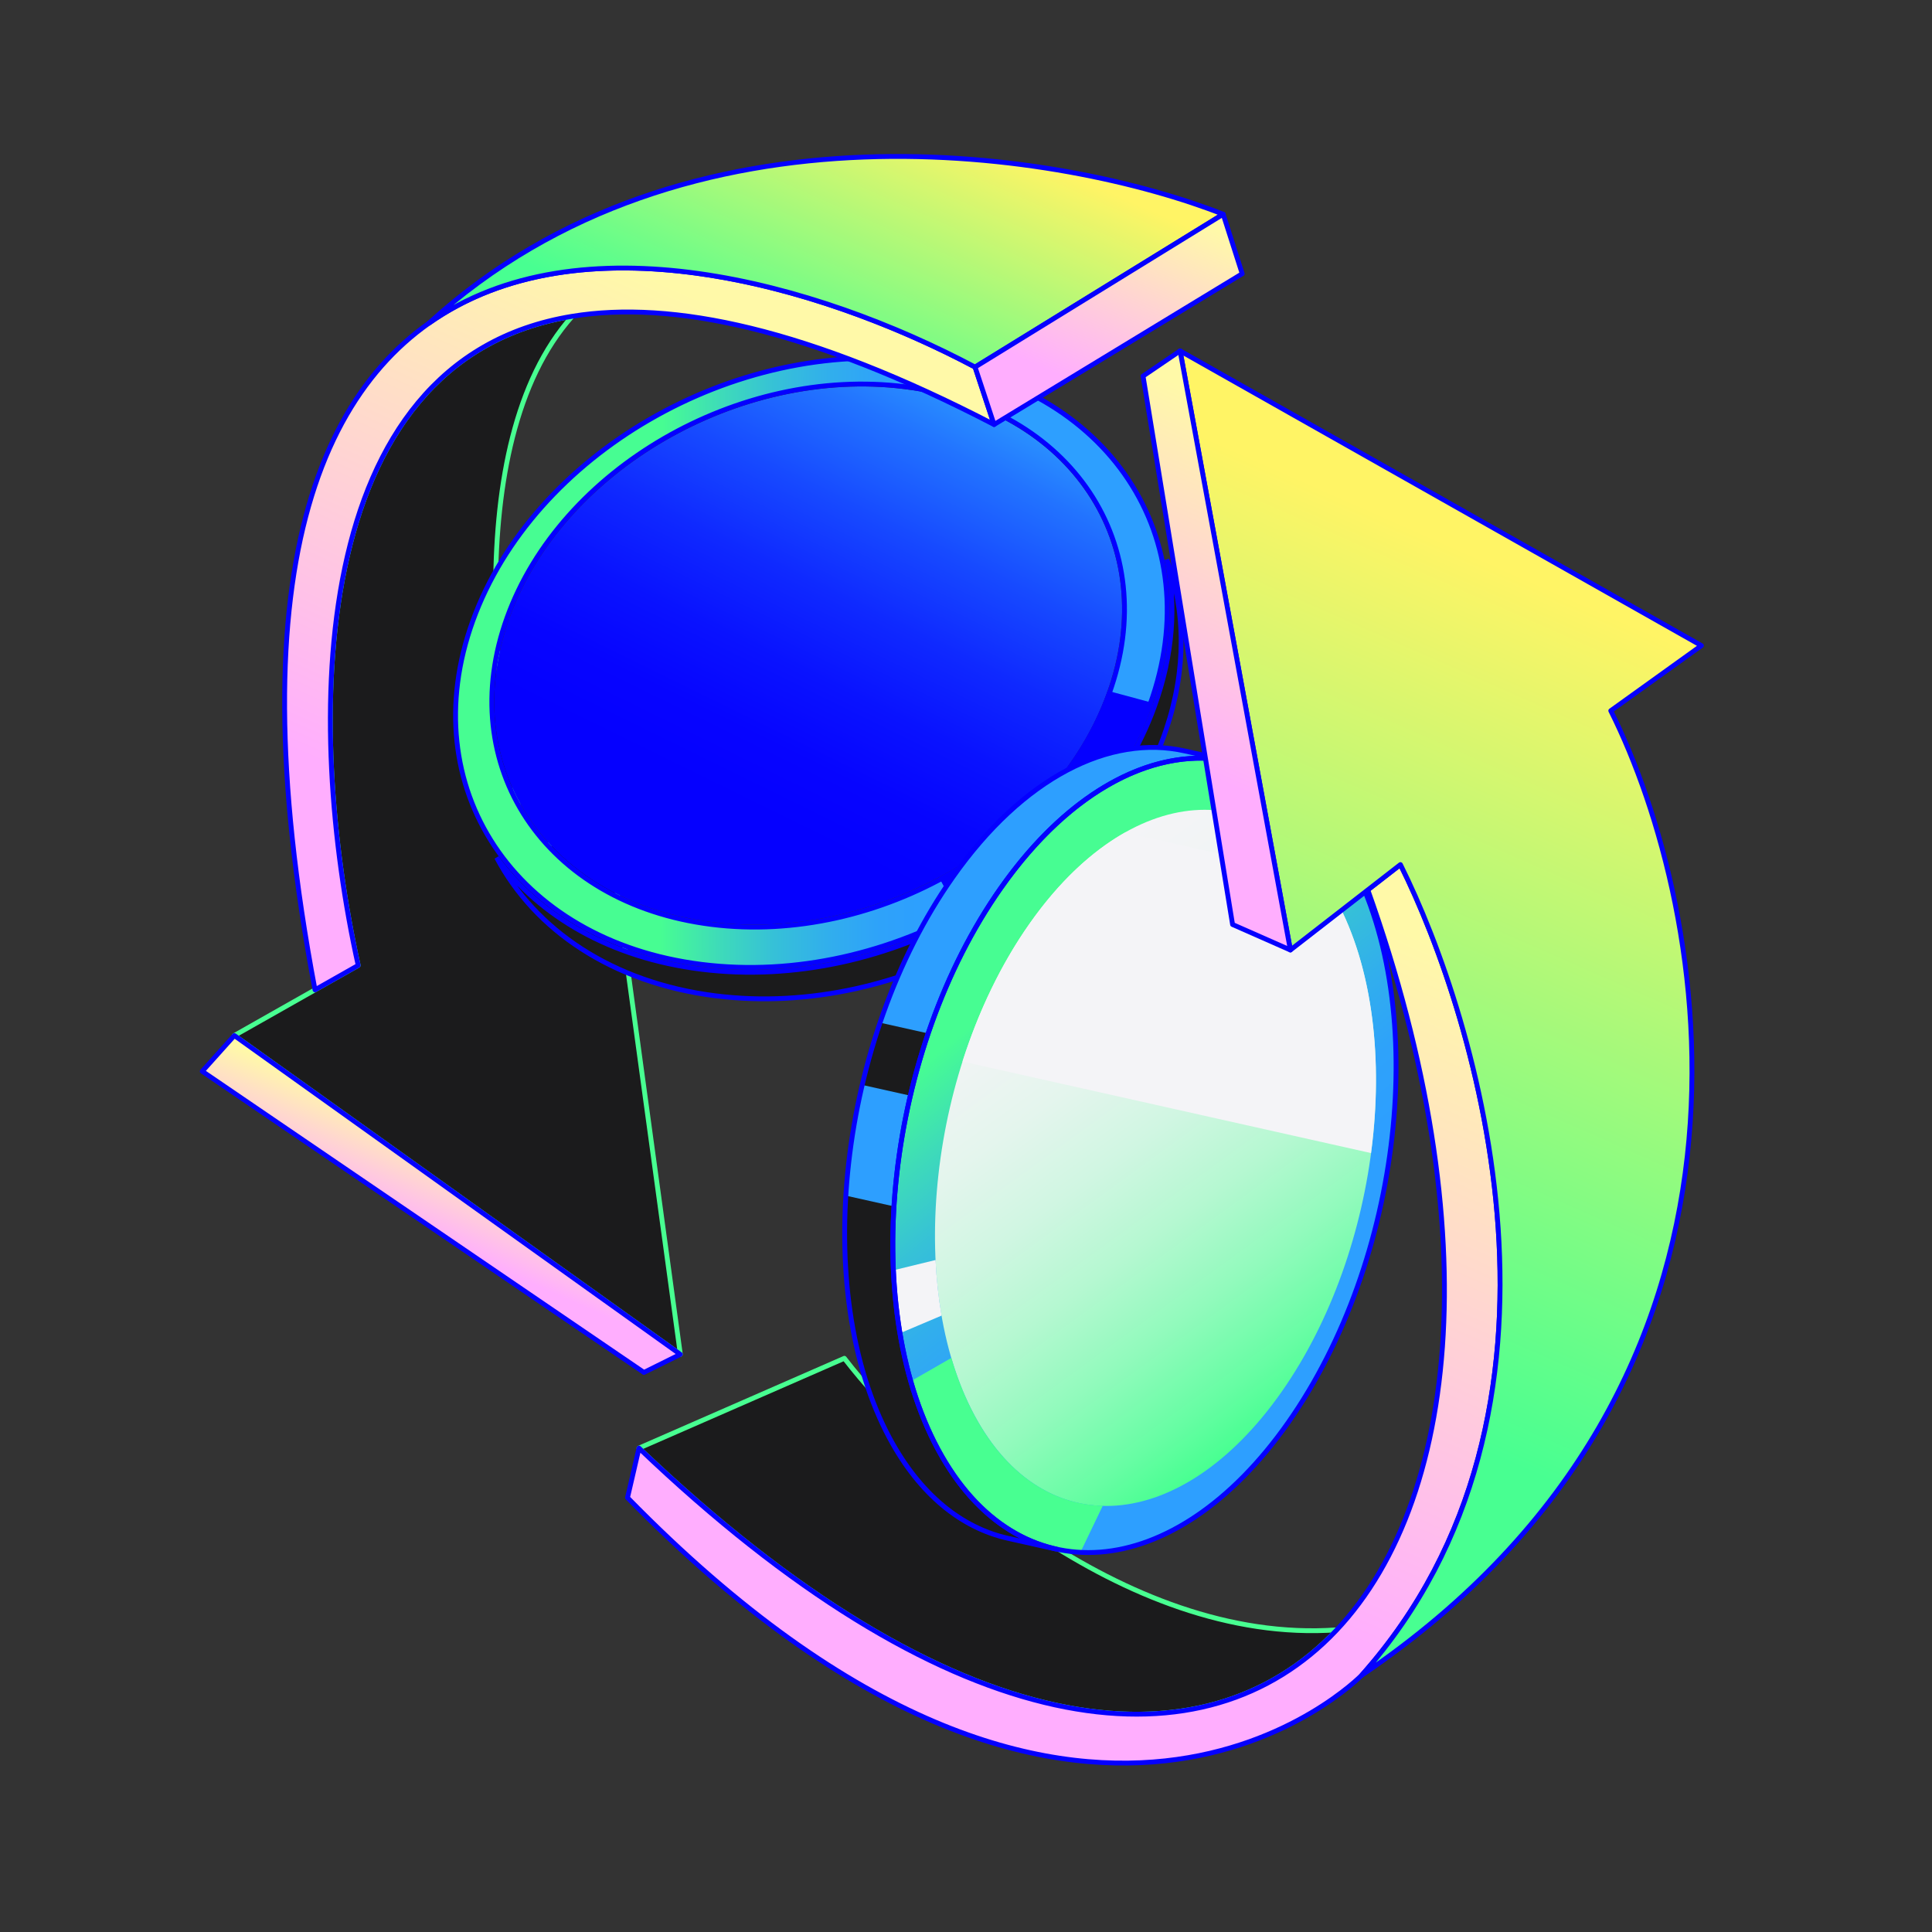 <svg width="200" height="200" viewBox="0 0 200 200" fill="none" xmlns="http://www.w3.org/2000/svg">
<rect x="0" y="0" width="200" height="200" fill="#333333" stroke="none"/>
<path d="M24.259 107.197L37.079 99.937C31.587 75.185 31.489 37.268 59.232 32.742C47.387 46.025 51.394 75.484 54.877 88.552L62.765 84.063L70.429 140.201L24.259 107.197Z" fill="#1B1B1C" stroke="#48FF91" stroke-width="0.5" stroke-linejoin="round"/>
<path d="M52.742 63.981C58.251 48.751 76.572 38.137 93.645 40.28C110.716 42.42 120.093 56.516 114.578 71.746C109.07 86.976 90.748 97.59 73.682 95.447C56.605 93.306 47.23 79.215 52.742 63.981Z" fill="url(#paint0_linear_3836_534)"/>
<path d="M48.95 64.264C55.196 47.004 75.97 34.952 95.355 37.385L95.466 37.399L95.469 37.397C105.095 38.633 112.529 43.219 116.79 49.624C121.065 56.05 122.16 64.331 119.04 72.951C112.794 90.219 92.016 102.267 72.638 99.834C62.955 98.618 55.478 94.022 51.2 87.594C46.924 81.167 45.828 72.886 48.95 64.264ZM93.677 40.032C76.498 37.876 58.059 48.547 52.507 63.897C49.726 71.583 50.697 78.998 54.533 84.763C58.367 90.526 65.05 94.618 73.651 95.696C90.823 97.852 109.261 87.18 114.812 71.831C117.595 64.147 116.625 56.732 112.789 50.966C108.955 45.203 102.274 41.11 93.677 40.032Z" fill="url(#paint1_linear_3836_534)" stroke="#0500FF" stroke-width="0.5"/>
<path d="M51.414 88.778C55.864 94.863 63.222 99.159 72.573 100.332C91.856 102.753 112.518 91.006 119.2 73.941L119.507 73.124C121.426 67.826 121.777 62.642 120.789 57.918C122.725 63.198 122.837 69.267 120.718 75.539L120.485 76.205C114.235 93.468 93.461 105.521 74.083 103.088C63.391 101.746 55.39 96.281 51.414 88.778Z" fill="#1B1B1C" stroke="#0500FF" stroke-width="0.5"/>
<path d="M103.054 87.023C101.227 88.441 99.261 89.715 97.194 90.821L99.398 94.825C101.758 93.564 104.004 92.108 106.096 90.491L103.057 87.02L103.054 87.023Z" fill="#0500FF"/>
<path d="M119.361 72.773L114.659 71.506C114.63 71.588 114.608 71.663 114.579 71.745C112.996 76.121 110.352 80.115 106.989 83.53L110.595 86.506C114.44 82.601 117.466 78.036 119.276 73.036C119.306 72.947 119.335 72.859 119.365 72.77L119.361 72.773Z" fill="#0500FF"/>
<path d="M87.408 140.612L66.148 149.908C98.756 181.056 124.558 183.445 138.39 168.72C116.199 170.315 95.156 150.646 87.408 140.612Z" fill="#1B1B1C" stroke="#48FF91" stroke-width="0.5" stroke-linejoin="round"/>
<path d="M133.351 147.263C145.158 130.456 148.067 104.452 139.849 89.178C131.628 73.9 115.399 75.136 103.592 91.944C91.787 108.743 88.878 134.747 97.099 150.025C105.316 165.299 121.549 164.067 133.351 147.263Z" fill="url(#paint2_linear_3836_534)"/>
<path d="M138.349 93.197C145.553 106.577 143 129.377 132.656 144.104C122.316 158.829 108.081 159.91 100.882 146.526C93.682 133.143 96.23 110.346 106.573 95.626C116.917 80.898 131.149 79.813 138.348 93.204L138.349 93.197Z" fill="url(#paint3_linear_3836_534)"/>
<path d="M138.35 93.198C137.878 92.322 137.374 91.507 136.846 90.755L116.456 86.187C113.01 88.139 109.625 91.28 106.576 95.62C103.603 99.847 101.28 104.744 99.641 109.89L141.928 119.367C143.208 109.736 142.111 100.182 138.347 93.194L138.35 93.198Z" fill="#F4F4F7"/>
<path d="M109.319 160.357L104.338 159.243C99.558 158.169 95.251 154.744 92.114 148.916C83.893 133.638 86.802 107.634 98.608 90.834C105.907 80.444 114.901 76.005 122.645 77.739L127.626 78.852C119.882 77.119 110.892 81.554 103.589 91.948C91.783 108.748 88.874 134.752 97.095 150.03C100.235 155.862 104.538 159.289 109.319 160.357Z" fill="#2D9FFF"/>
<path d="M92.553 124.887L87.572 123.774C86.997 133.109 88.444 142.082 92.119 148.911C95.259 154.743 99.561 158.171 104.342 159.238L109.323 160.352C104.543 159.277 100.237 155.853 97.1 150.025C93.425 143.196 91.982 134.219 92.553 124.887Z" fill="#1B1B1C"/>
<path d="M94.245 113.427C94.754 111.248 95.374 109.099 96.095 106.983L91.114 105.87C90.393 107.985 89.776 110.139 89.264 112.313L94.245 113.427Z" fill="#1B1B1C"/>
<path d="M114.153 155.881C108.956 155.743 104.179 152.654 100.886 146.524C99.905 144.703 99.111 142.7 98.486 140.569L94.291 142.983C95.014 145.504 95.945 147.879 97.103 150.032C100.783 156.869 106.069 160.392 111.843 160.692L114.157 155.878L114.153 155.881Z" fill="#48FF91"/>
<path d="M97.472 136.191C97.152 134.329 96.945 132.404 96.852 130.434L92.486 131.499C92.586 133.725 92.815 135.908 93.167 138.015L97.472 136.191Z" fill="#F4F4F7"/>
<path d="M109.319 160.357L104.338 159.243C99.558 158.169 95.251 154.744 92.114 148.916C83.893 133.638 86.802 107.634 98.608 90.834C105.907 80.444 114.901 76.005 122.645 77.739L127.626 78.852C119.882 77.119 110.892 81.554 103.589 91.948C91.783 108.748 88.874 134.752 97.095 150.03C100.235 155.862 104.538 159.289 109.319 160.357Z" stroke="#0500FF" stroke-width="0.5" stroke-linecap="round" stroke-linejoin="round"/>
<path d="M133.351 147.263C145.158 130.456 148.067 104.452 139.849 89.178C131.628 73.9 115.399 75.136 103.592 91.944C91.787 108.743 88.878 134.747 97.099 150.025C105.316 165.299 121.549 164.067 133.351 147.263Z" stroke="#0500FF" stroke-width="0.5" stroke-linecap="round" stroke-linejoin="round"/>
<path d="M70.429 140.203L24.259 107.199L20.937 110.902L66.659 142.072L70.429 140.203Z" fill="url(#paint4_linear_3836_534)" stroke="#0500FF" stroke-width="0.5" stroke-linejoin="round"/>
<path d="M59.234 32.743C31.491 37.268 31.589 75.186 37.081 99.937L32.61 102.469C15.69 12.906 71.112 22.172 100.938 37.999L102.904 43.947C83.725 33.995 69.554 31.059 59.234 32.743Z" fill="url(#paint5_linear_3836_534)"/>
<path d="M126.621 22.176L100.938 37.998C84.391 29.218 59.968 22.457 44.388 33.467C71.123 9.048 110.349 15.765 126.621 22.176Z" fill="url(#paint6_linear_3836_534)"/>
<path d="M144.969 89.5L141.595 92.12C166.832 162.808 129.221 210.155 66.149 149.907L64.96 155.04C112.051 203.171 140.955 173.427 140.955 173.427C165.356 146.036 152.909 105.39 144.969 89.5Z" fill="url(#paint7_linear_3836_534)" stroke="#0500FF" stroke-width="0.5" stroke-linejoin="round"/>
<path d="M176.13 66.832L122.165 36.327L133.583 98.345L144.972 89.502C152.912 105.392 165.359 146.037 140.958 173.429C186.197 142.795 176.999 94.094 166.746 73.573L176.13 66.832Z" fill="url(#paint8_linear_3836_534)" stroke="#0500FF" stroke-width="0.5" stroke-linejoin="round"/>
<path d="M59.235 32.742C31.491 37.267 31.59 75.185 37.081 99.936L32.611 102.468C15.69 12.906 71.112 22.171 100.938 37.999L102.904 43.947C83.726 33.995 69.554 31.058 59.235 32.742Z" fill="url(#paint9_linear_3836_534)" stroke="#0500FF" stroke-width="0.5" stroke-linejoin="round"/>
<path d="M126.621 22.177L100.937 37.998C84.391 29.218 59.968 22.457 44.388 33.468C71.122 9.048 110.349 15.766 126.621 22.177Z" fill="url(#paint10_linear_3836_534)" stroke="#0500FF" stroke-width="0.5" stroke-linejoin="round"/>
<path d="M126.622 22.177L100.939 37.999L102.905 43.947L128.592 28.337L126.622 22.177Z" fill="url(#paint11_linear_3836_534)" stroke="#0500FF" stroke-width="0.5" stroke-linejoin="round"/>
<path d="M133.58 98.344L122.162 36.325L118.329 38.932L127.596 95.705L133.58 98.344Z" fill="url(#paint12_linear_3836_534)" stroke="#0500FF" stroke-width="0.5" stroke-linejoin="round"/>
<defs>
<linearGradient id="paint0_linear_3836_534" x1="76.206" y1="83.051" x2="98.427" y2="37.794" gradientUnits="userSpaceOnUse">
<stop stop-color="#0500FF"/>
<stop offset="0.14" stop-color="#0604FF"/>
<stop offset="0.3" stop-color="#0912FF"/>
<stop offset="0.47" stop-color="#0F29FF"/>
<stop offset="0.65" stop-color="#174AFF"/>
<stop offset="0.84" stop-color="#2273FF"/>
<stop offset="1" stop-color="#2D9FFF"/>
</linearGradient>
<linearGradient id="paint1_linear_3836_534" x1="68.464" y1="68.531" x2="96.22" y2="68.647" gradientUnits="userSpaceOnUse">
<stop stop-color="#47FD92"/>
<stop offset="0.22" stop-color="#3EDBB9"/>
<stop offset="0.42" stop-color="#36C1D7"/>
<stop offset="0.63" stop-color="#31AEED"/>
<stop offset="0.82" stop-color="#2EA2FA"/>
<stop offset="1" stop-color="#2D9FFF"/>
</linearGradient>
<linearGradient id="paint2_linear_3836_534" x1="104.894" y1="102.639" x2="126.783" y2="129.99" gradientUnits="userSpaceOnUse">
<stop stop-color="#47FD92"/>
<stop offset="0.22" stop-color="#3EDBB9"/>
<stop offset="0.42" stop-color="#36C1D7"/>
<stop offset="0.63" stop-color="#31AEED"/>
<stop offset="0.82" stop-color="#2EA2FA"/>
<stop offset="1" stop-color="#2D9FFF"/>
</linearGradient>
<linearGradient id="paint3_linear_3836_534" x1="102.403" y1="96.215" x2="136.824" y2="143.504" gradientUnits="userSpaceOnUse">
<stop stop-color="#F4F4F7"/>
<stop offset="0.16" stop-color="#F0F4F4"/>
<stop offset="0.31" stop-color="#E4F5ED"/>
<stop offset="0.46" stop-color="#D0F6E2"/>
<stop offset="0.61" stop-color="#B5F8D1"/>
<stop offset="0.76" stop-color="#91FABC"/>
<stop offset="0.91" stop-color="#66FDA3"/>
<stop offset="1" stop-color="#48FF91"/>
</linearGradient>
<linearGradient id="paint4_linear_3836_534" x1="48.971" y1="118.099" x2="42.999" y2="131.637" gradientUnits="userSpaceOnUse">
<stop offset="0.06" stop-color="#FFF9A8"/>
<stop offset="0.75" stop-color="#FFAEFE"/>
</linearGradient>
<linearGradient id="paint5_linear_3836_534" x1="83.382" y1="32.537" x2="6.984" y2="113.003" gradientUnits="userSpaceOnUse">
<stop stop-color="#E7AA10"/>
<stop offset="1" stop-color="#B18002"/>
</linearGradient>
<linearGradient id="paint6_linear_3836_534" x1="37.535" y1="20.142" x2="99.385" y2="82.895" gradientUnits="userSpaceOnUse">
<stop stop-color="#F0B90B"/>
<stop offset="0.429" stop-color="#FBDA3C"/>
<stop offset="1" stop-color="#FCEA9C"/>
</linearGradient>
<linearGradient id="paint7_linear_3836_534" x1="138.146" y1="86.49" x2="97.526" y2="178.588" gradientUnits="userSpaceOnUse">
<stop offset="0.06" stop-color="#FFF9A8"/>
<stop offset="0.75" stop-color="#FFAEFE"/>
</linearGradient>
<linearGradient id="paint8_linear_3836_534" x1="161.082" y1="53.492" x2="113.521" y2="161.327" gradientUnits="userSpaceOnUse">
<stop offset="0.06" stop-color="#FFF465"/>
<stop offset="0.777" stop-color="#48FF91"/>
</linearGradient>
<linearGradient id="paint9_linear_3836_534" x1="76.543" y1="26.957" x2="41.508" y2="106.392" gradientUnits="userSpaceOnUse">
<stop offset="0.06" stop-color="#FFF9A8"/>
<stop offset="0.75" stop-color="#FFAEFE"/>
</linearGradient>
<linearGradient id="paint10_linear_3836_534" x1="94.285" y1="7.915" x2="76.724" y2="47.73" gradientUnits="userSpaceOnUse">
<stop offset="0.06" stop-color="#FFF465"/>
<stop offset="0.777" stop-color="#48FF91"/>
</linearGradient>
<linearGradient id="paint11_linear_3836_534" x1="120.754" y1="19.589" x2="108.854" y2="46.571" gradientUnits="userSpaceOnUse">
<stop offset="0.06" stop-color="#FFF9A8"/>
<stop offset="0.75" stop-color="#FFAEFE"/>
</linearGradient>
<linearGradient id="paint12_linear_3836_534" x1="137.268" y1="42.988" x2="116.228" y2="90.691" gradientUnits="userSpaceOnUse">
<stop offset="0.06" stop-color="#FFF9A8"/>
<stop offset="0.75" stop-color="#FFAEFE"/>
</linearGradient>
</defs>
</svg>
